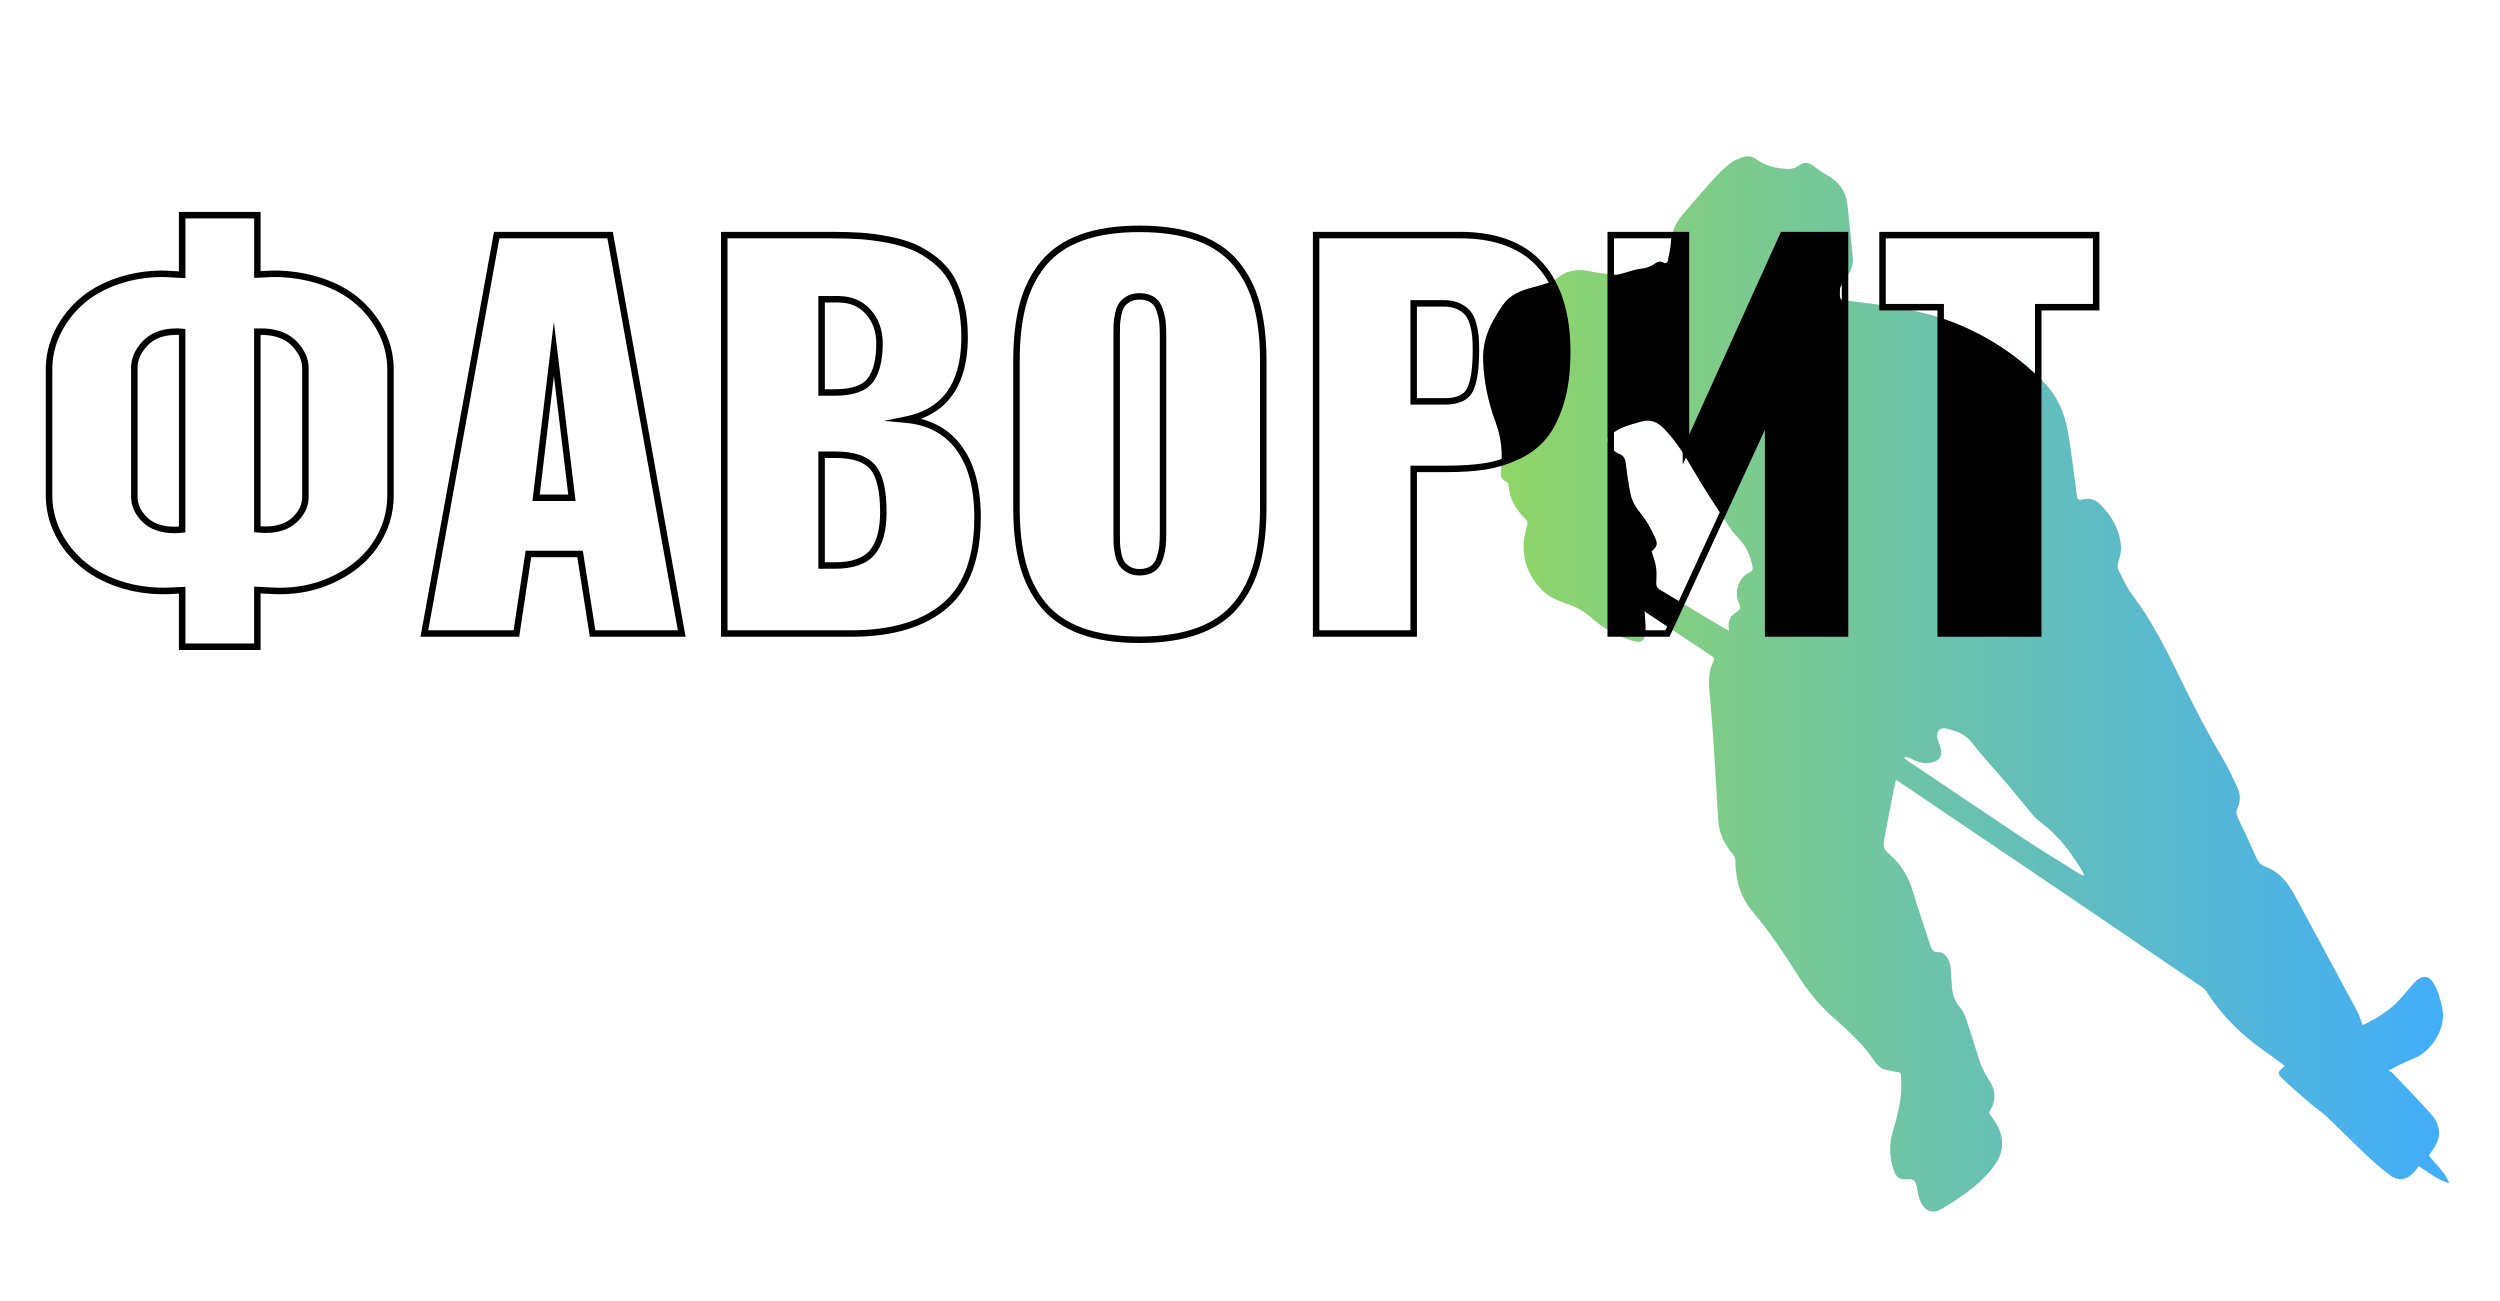 <?xml version="1.0" encoding="UTF-8"?> <svg xmlns="http://www.w3.org/2000/svg" xmlns:xlink="http://www.w3.org/1999/xlink" id="_Слой_1" data-name="Слой 1" width="1542.71" height="802.8" viewBox="0 0 1542.71 802.8"> <defs> <style> .cls-1 { fill: none; } .cls-2 { clip-path: url(#clippath); } .cls-3 { fill: url(#_Безымянный_градиент); } </style> <linearGradient id="_Безымянный_градиент" data-name="Безымянный градиент" x1="915.58" y1="9004.47" x2="1511.81" y2="9004.47" gradientTransform="translate(-.31 -8581.5)" gradientUnits="userSpaceOnUse"> <stop offset="0" stop-color="#91d665"></stop> <stop offset="1" stop-color="#41adfa"></stop> </linearGradient> <clipPath id="clippath"> <path class="cls-1" d="m1014.85,377.11c.18,4.29.7,8.32.53,12.27-.18,6.22-2.37,7.8-8.32,5.96-9.46-2.8-17.96-7.62-25.24-14.28-4.21-3.77-8.85-6.4-14.02-8.15-5.78-2.02-11.65-4.12-16.04-8.59-11.3-11.39-14.02-24.89-9.46-40.05.53-1.75.26-2.8-1.05-4.12-5.78-5.7-9.9-12.18-10.34-20.68,0-.88-.79-2.1-1.58-2.37-2.45-.96-3.24-2.8-3.15-5.17.09-2.19.18-4.38.35-6.48.7-8.68-.7-17-3.68-25.15-4.47-12.09-7.1-24.54-7.62-37.5-.35-8.85,1.84-16.91,5.96-24.54,1.84-3.42,3.94-6.83,6.22-10.08,4.47-6.31,11.13-8.94,18.31-10.78,3.68-.96,7.27-2.02,10.87-3.24,1.66-.61,3.15-1.58,4.56-2.72,5.7-4.56,12.09-5.61,19.1-4.21,5.26,1.05,10.6,1.84,15.95,2.37,1.93.18,4.03-.7,6.05-1.14,3.33-.88,6.57-2.19,9.99-2.54s6.4-1.31,9.11-3.33c1.58-1.14,3.07-1.58,4.91-.61,1.66.96,2.8.26,3.07-1.58.61-3.51,1.58-6.92,1.75-10.43.26-6.75,2.89-12.36,7.1-17.35,6.22-7.36,12.53-14.72,19.02-21.91,3.15-3.42,6.48-6.75,10.08-9.64,2.1-1.75,4.82-2.8,7.45-3.86,3.15-1.23,6.31-.96,9.2,1.14,5.43,3.94,11.65,5.35,18.14,5.87,2.8.26,5.35-.26,7.71-1.93,3.51-2.45,6.05-2.28,9.46.26,2.63,1.93,5.17,3.86,7.97,5.35,7.36,4.03,11.92,9.99,12.79,18.4,1.14,10.87,2.37,21.73,3.33,32.6.35,4.12-.7,7.97-3.33,11.3-1.31,1.66-2.37,3.59-3.51,5.52-.44.79-1.05,1.58-1.05,2.37-.09,2.1-.35,4.47.35,6.4.26.79,2.8.79,4.38,1.05,21.73,2.72,43.64,5.17,64.23,13.06,21.56,8.24,40.48,20.68,56.78,37.24,8.41,8.59,12.88,19.1,14.9,30.58,2.19,12.44,3.59,24.97,5.26,37.5.09.79.26,1.58.35,2.37.26,1.93,1.14,2.54,3.15,2.02,3.94-1.05,7.71-.44,10.78,2.54,7.62,7.54,12.79,16.39,13.23,27.34.09,2.45-.61,5.08-1.4,7.54-.7,2.28-1.05,4.47.09,6.57,2.63,4.91,4.73,10.16,8.06,14.55,12.53,16.47,21.64,34.88,30.58,53.37,8.06,16.56,16.56,32.95,26.03,48.81,3.15,5.35,5.7,11.22,8.41,16.82,1.93,4.12,2.1,8.41.18,12.62-.88,1.93-.96,3.77,0,5.78,3.86,8.24,7.8,16.39,11.39,24.71,1.23,2.89,2.72,4.82,5.78,5.87,8.41,3.07,13.67,9.55,17.79,17.17,12.88,23.92,25.85,47.76,38.64,71.68,1.49,2.72,2.28,5.78,3.51,8.94,8.5-4.12,16.74-8.94,23.22-16.21,2.72-3.07,5.35-6.22,8.06-9.29.7-.88,1.58-1.58,2.45-2.37,3.59-2.89,7.1-2.54,9.64,1.31,3.33,4.99,4.64,10.69,5.87,16.47,2.54,12.53-7.36,26.46-16.91,30.32-5.26,2.1-10.43,4.64-16.47,7.89.88.44,1.93.7,2.54,1.31,7.89,8.32,15.77,16.47,23.48,24.97,4.91,5.43,7.1,11.74,3.59,18.93-1.23,2.45-2.89,4.56-4.56,7.1,4.12,5.43,9.99,9.99,12.53,17.09-7.1-1.93-12.62-6.66-18.75-10.52-1.05,1.4-2.02,2.72-3.15,3.94-4.12,4.56-9.55,5.52-14.46,1.75-5.61-4.21-10.87-8.85-15.95-13.67-7.97-7.54-15.6-15.33-23.57-22.87-2.8-2.72-6.22-4.82-9.2-7.36-6.05-5.17-12.09-10.34-17.88-15.86-3.15-2.98-2.89-3.94.35-6.83.26-.26.61-.44,1.31-.88-4.12-2.98-7.71-5.87-11.57-8.5-14.63-10.08-27.16-22.17-36.72-37.24-.7-1.14-1.75-2.19-2.8-2.89-26.73-18.23-53.54-36.45-80.35-54.68-26.29-17.79-52.58-35.58-78.86-53.28-9.38-6.31-18.66-12.62-28.04-18.93-.44-.26-.96-.53-1.75-.96-.53,2.37-1.05,4.47-1.49,6.66-2.02,10.16-3.94,20.42-5.87,30.58-.61,3.15-.09,5.61,2.63,7.89,7.71,6.31,12.53,14.55,15.33,24.01,3.33,11.04,7.01,21.91,10.6,32.86.79,2.37,1.66,4.29,5.08,4.21,3.86-.09,6.92,4.21,7.45,9.46.35,4.21.53,8.32.88,12.53.44,4.47,1.75,8.5,4.91,12.01,1.84,2.02,2.98,4.99,3.94,7.71,2.98,8.76,5.61,17.61,8.5,26.46.88,2.54,2.19,4.99,3.42,7.36.7,1.4,1.66,2.72,2.54,4.12,3.86,5.96,3.86,12.01.26,17.96-.7,1.23-.61,2.02.26,3.15,1.66,2.19,3.33,4.56,4.56,7.1,3.94,7.97,3.33,15.77-1.75,23.05-4.91,7.01-11.22,12.71-18.05,17.7-4.91,3.59-10.08,7.01-15.33,9.99-5.17,2.98-9.81,1.23-12.44-4.12-.88-1.75-1.31-3.77-1.84-5.7-.35-1.58-.53-3.15-.88-4.73-.61-2.98-2.37-4.29-5.35-3.94-4.73.53-7.19-.96-8.68-5.35-2.63-7.97-3.07-15.95-.61-24.19,2.89-9.38,5.35-18.93,5.26-28.83,0-1.93-.26-3.86-.26-5.78,0-1.49-.7-1.84-2.1-2.02-2.45-.35-4.91-.79-7.36-1.4-3.59-.96-5.78-3.42-7.8-6.57-2.98-4.64-6.75-8.76-10.6-12.71-5.17-5.26-10.78-10.16-16.3-15.16-7.45-6.83-13.67-14.81-19.1-23.31-8.76-13.76-17.7-27.34-28.22-39.78-7.89-9.38-10.6-19.98-10.69-31.72,0-1.23-.7-2.8-1.58-3.77-5.35-6.13-8.5-13.23-9.03-21.38-1.05-16.91-1.93-33.74-3.07-50.65-.7-10.08-1.58-20.24-2.45-30.32-.44-5.7-.09-11.3,2.54-16.47.7-1.4.61-2.45-.88-3.42-13.58-8.94-27.08-17.96-40.66-26.99,0-.35-.44-.53-.88-.79h0Zm52.05,12.18c-.09-.96-.09-1.49-.18-2.1-.35-3.86.79-6.92,4.21-9.03,3.24-2.02,3.51-3.15,1.84-6.83-2.72-6.13.35-15.16,6.4-17.88,2.45-1.05,2.63-2.45,2.19-4.47-1.4-6.48-4.03-12.36-8.85-17.18-1.66-1.66-3.33-3.51-4.64-5.52-7.8-12.01-15.77-23.92-22.96-36.28-5.26-9.03-10.6-17.79-17.88-25.32-4.12-4.21-8.32-6.31-14.55-4.47-6.66,1.93-13.41,3.42-18.75,8.32-1.4,1.23-2.8,2.45-1.58,4.47,1.66,2.98,3.68,5.78,7.01,7.1,3.07,1.14,3.77,3.33,4.12,6.31.7,6.22,1.66,12.44,2.89,18.49.96,4.64,3.51,8.59,6.57,12.36,3.42,4.21,6.05,9.11,8.32,14.02,2.19,4.56,1.49,5.96-1.93,8.94.96,3.24,2.28,6.31,2.72,9.55.53,3.33.26,6.75.18,10.16,0,1.93.53,2.98,2.28,4.03,9.99,5.87,19.89,11.92,29.88,17.88,4.12,2.37,8.24,4.82,12.71,7.45h0Zm108.48,77.73c-.09.26-.18.53-.26.88.61.44,1.23.96,1.84,1.4,24.1,16.12,48.11,32.42,72.21,48.46,11.13,7.36,22.61,14.28,33.91,21.38.79.53,1.75.79,3.07,1.31-.44-1.14-.53-1.84-.88-2.37-6.92-11.48-14.63-22.17-25.5-30.23-1.75-1.31-3.51-2.8-4.99-4.56-5.43-6.48-10.69-13.06-16.21-19.54-7.1-8.41-14.81-16.39-21.47-25.15-4.38-5.78-10.16-7.62-16.39-9.11-3.51-.88-6.22,2.37-5.26,5.87.61,2.19,1.49,4.21,2.1,6.4,1.31,4.73-.7,7.89-5.61,8.76-4.56.88-8.76-.09-12.71-2.45-.96-.61-2.54-.61-3.86-1.05h0Z"></path> </clipPath> </defs> <g id="_Слой_1-2" data-name=" Слой 1"> <g id="SoSsZl.tif"> <path class="cls-3" d="m1014.85,377.11c.18,4.29.7,8.32.53,12.27-.18,6.22-2.37,7.8-8.32,5.96-9.46-2.8-17.96-7.62-25.24-14.28-4.21-3.77-8.85-6.4-14.02-8.15-5.78-2.02-11.65-4.12-16.04-8.59-11.3-11.39-14.02-24.89-9.46-40.05.53-1.75.26-2.8-1.05-4.12-5.78-5.7-9.9-12.18-10.34-20.68,0-.88-.79-2.1-1.58-2.37-2.45-.96-3.24-2.8-3.15-5.17.09-2.19.18-4.38.35-6.48.7-8.68-.7-17-3.68-25.15-4.47-12.09-7.1-24.54-7.62-37.5-.35-8.85,1.84-16.91,5.96-24.54,1.84-3.42,3.94-6.83,6.22-10.08,4.47-6.31,11.13-8.94,18.31-10.78,3.68-.96,7.27-2.02,10.87-3.24,1.66-.61,3.15-1.58,4.56-2.72,5.7-4.56,12.09-5.61,19.1-4.21,5.26,1.05,10.6,1.84,15.95,2.37,1.93.18,4.03-.7,6.05-1.14,3.33-.88,6.57-2.19,9.99-2.54s6.4-1.31,9.11-3.33c1.58-1.14,3.07-1.58,4.91-.61,1.66.96,2.8.26,3.07-1.58.61-3.51,1.58-6.92,1.75-10.43.26-6.75,2.89-12.36,7.1-17.35,6.22-7.36,12.53-14.72,19.02-21.91,3.15-3.42,6.48-6.75,10.08-9.64,2.1-1.75,4.82-2.8,7.45-3.86,3.15-1.23,6.31-.96,9.2,1.14,5.43,3.94,11.65,5.35,18.14,5.87,2.8.26,5.35-.26,7.71-1.93,3.51-2.45,6.05-2.28,9.46.26,2.63,1.93,5.17,3.86,7.97,5.35,7.36,4.03,11.92,9.99,12.79,18.4,1.14,10.87,2.37,21.73,3.33,32.6.35,4.12-.7,7.97-3.33,11.3-1.31,1.66-2.37,3.59-3.51,5.52-.44.79-1.05,1.58-1.05,2.37-.09,2.1-.35,4.47.35,6.4.26.79,2.8.79,4.38,1.05,21.73,2.72,43.64,5.17,64.23,13.06,21.56,8.24,40.48,20.68,56.78,37.24,8.41,8.59,12.88,19.1,14.9,30.58,2.19,12.44,3.59,24.97,5.26,37.5.09.79.26,1.58.35,2.37.26,1.93,1.14,2.54,3.15,2.02,3.94-1.05,7.71-.44,10.78,2.54,7.62,7.54,12.79,16.39,13.23,27.34.09,2.45-.61,5.08-1.4,7.54-.7,2.28-1.05,4.47.09,6.57,2.63,4.91,4.73,10.16,8.06,14.55,12.53,16.47,21.64,34.88,30.58,53.37,8.06,16.56,16.56,32.95,26.03,48.81,3.15,5.35,5.7,11.22,8.41,16.82,1.93,4.12,2.1,8.41.18,12.62-.88,1.93-.96,3.77,0,5.78,3.86,8.24,7.8,16.39,11.39,24.71,1.23,2.89,2.72,4.82,5.78,5.87,8.41,3.07,13.67,9.55,17.79,17.17,12.88,23.92,25.85,47.76,38.64,71.68,1.49,2.72,2.28,5.78,3.51,8.94,8.5-4.12,16.74-8.94,23.22-16.21,2.72-3.07,5.35-6.22,8.06-9.29.7-.88,1.58-1.58,2.45-2.37,3.59-2.89,7.1-2.54,9.64,1.31,3.33,4.99,4.64,10.69,5.87,16.47,2.54,12.53-7.36,26.46-16.91,30.32-5.26,2.1-10.43,4.64-16.47,7.89.88.44,1.93.7,2.54,1.31,7.89,8.32,15.77,16.47,23.48,24.97,4.91,5.43,7.1,11.74,3.59,18.93-1.23,2.45-2.89,4.56-4.56,7.1,4.12,5.43,9.99,9.99,12.53,17.09-7.1-1.93-12.62-6.66-18.75-10.52-1.05,1.4-2.02,2.72-3.15,3.94-4.12,4.56-9.55,5.52-14.46,1.75-5.61-4.21-10.87-8.85-15.95-13.67-7.97-7.54-15.6-15.33-23.57-22.87-2.8-2.72-6.22-4.82-9.2-7.36-6.05-5.17-12.09-10.34-17.88-15.86-3.15-2.98-2.89-3.94.35-6.83.26-.26.61-.44,1.31-.88-4.12-2.98-7.71-5.87-11.57-8.5-14.63-10.08-27.16-22.17-36.72-37.24-.7-1.14-1.75-2.19-2.8-2.89-26.73-18.23-53.54-36.45-80.35-54.68-26.29-17.79-52.58-35.58-78.86-53.28-9.38-6.31-18.66-12.62-28.04-18.93-.44-.26-.96-.53-1.75-.96-.53,2.37-1.05,4.47-1.49,6.66-2.02,10.16-3.94,20.42-5.87,30.58-.61,3.15-.09,5.61,2.63,7.89,7.71,6.31,12.53,14.55,15.33,24.01,3.33,11.04,7.01,21.91,10.6,32.86.79,2.37,1.66,4.29,5.08,4.21,3.86-.09,6.92,4.21,7.45,9.46.35,4.21.53,8.32.88,12.53.44,4.47,1.75,8.5,4.91,12.01,1.84,2.02,2.98,4.99,3.94,7.71,2.98,8.76,5.61,17.61,8.5,26.46.88,2.54,2.19,4.99,3.42,7.36.7,1.4,1.66,2.72,2.54,4.12,3.86,5.96,3.86,12.01.26,17.96-.7,1.23-.61,2.02.26,3.15,1.66,2.19,3.33,4.56,4.56,7.1,3.94,7.97,3.33,15.77-1.75,23.05-4.91,7.01-11.22,12.71-18.05,17.7-4.91,3.59-10.08,7.01-15.33,9.99-5.17,2.98-9.81,1.23-12.44-4.12-.88-1.75-1.31-3.77-1.84-5.7-.35-1.58-.53-3.15-.88-4.73-.61-2.98-2.37-4.29-5.35-3.94-4.73.53-7.19-.96-8.68-5.35-2.63-7.97-3.07-15.95-.61-24.19,2.89-9.38,5.35-18.93,5.26-28.83,0-1.93-.26-3.86-.26-5.78,0-1.49-.7-1.84-2.1-2.02-2.45-.35-4.91-.79-7.36-1.4-3.59-.96-5.78-3.42-7.8-6.57-2.98-4.64-6.75-8.76-10.6-12.71-5.17-5.26-10.78-10.16-16.3-15.16-7.45-6.83-13.67-14.81-19.1-23.31-8.76-13.76-17.7-27.34-28.22-39.78-7.89-9.38-10.6-19.98-10.69-31.72,0-1.23-.7-2.8-1.58-3.77-5.35-6.13-8.5-13.23-9.03-21.38-1.05-16.91-1.93-33.74-3.07-50.65-.7-10.08-1.58-20.24-2.45-30.32-.44-5.7-.09-11.3,2.54-16.47.7-1.4.61-2.45-.88-3.42-13.58-8.94-27.08-17.96-40.66-26.99,0-.35-.44-.53-.88-.79h0Zm52.05,12.18c-.09-.96-.09-1.49-.18-2.1-.35-3.86.79-6.92,4.21-9.03,3.24-2.02,3.51-3.15,1.84-6.83-2.72-6.13.35-15.16,6.4-17.88,2.45-1.05,2.63-2.45,2.19-4.47-1.4-6.48-4.03-12.36-8.85-17.18-1.66-1.66-3.33-3.51-4.64-5.52-7.8-12.01-15.77-23.92-22.96-36.28-5.26-9.03-10.6-17.79-17.88-25.32-4.12-4.21-8.32-6.31-14.55-4.47-6.66,1.93-13.41,3.42-18.75,8.32-1.4,1.23-2.8,2.45-1.58,4.47,1.66,2.98,3.68,5.78,7.01,7.1,3.07,1.14,3.77,3.33,4.12,6.31.7,6.22,1.66,12.44,2.89,18.49.96,4.64,3.51,8.59,6.57,12.36,3.42,4.21,6.05,9.11,8.32,14.02,2.19,4.56,1.49,5.96-1.93,8.94.96,3.24,2.28,6.31,2.72,9.55.53,3.33.26,6.75.18,10.16,0,1.93.53,2.98,2.28,4.03,9.99,5.87,19.89,11.92,29.88,17.88,4.12,2.37,8.24,4.82,12.71,7.45h0Zm108.48,77.73c-.09.26-.18.53-.26.88.61.44,1.23.96,1.84,1.4,24.1,16.12,48.11,32.42,72.21,48.46,11.13,7.36,22.61,14.28,33.91,21.38.79.53,1.75.79,3.07,1.31-.44-1.14-.53-1.84-.88-2.37-6.92-11.48-14.63-22.17-25.5-30.23-1.75-1.31-3.51-2.8-4.99-4.56-5.43-6.48-10.69-13.06-16.21-19.54-7.1-8.41-14.81-16.39-21.47-25.15-4.38-5.78-10.16-7.62-16.39-9.11-3.51-.88-6.22,2.37-5.26,5.87.61,2.19,1.49,4.21,2.1,6.4,1.31,4.73-.7,7.89-5.61,8.76-4.56.88-8.76-.09-12.71-2.45-.96-.61-2.54-.61-3.86-1.05h0Z"></path> </g> </g> <g> <path d="m160.81,401.09h-50.41v-34.77l-1.63.07c-2.62.2-5.32.3-7.94.3-8.45,0-16.67-1.12-24.42-3.34-10.1-2.93-18.74-7.24-25.69-12.82-6.96-5.59-12.5-12.34-16.47-20.07-3.98-7.76-6-16.1-6-24.79v-77.85c0-8.58,2.02-16.88,6-24.64,3.97-7.72,9.43-14.47,16.23-20.06,6.91-5.59,15.33-9.85,25.03-12.68,7.56-2.21,15.57-3.39,23.82-3.49,2.34,0,4.74.1,7.16.3l3.91.19v-36.68h50.41v36.55l1.78-.07c2.44-.2,4.93-.3,7.34-.3,8.66.1,17.01,1.27,24.86,3.49,10.1,2.83,18.72,7.09,25.63,12.68,6.9,5.58,12.44,12.33,16.46,20.06,4.04,7.77,6.08,16.11,6.08,24.8v77.85c0,11.53-3.39,22.27-10.07,31.91-6.66,9.61-16.15,17.15-28.2,22.42-9.79,4.34-20.54,6.54-31.94,6.54-2.62,0-5.32-.1-8.01-.3l-3.93-.19v34.9Zm-46.41-4h42.41v-35.1l8.18.4c2.64.2,5.24.29,7.76.29,10.84,0,21.04-2.09,30.33-6.2,11.37-4.97,20.29-12.04,26.53-21.04,6.21-8.96,9.36-18.93,9.36-29.63v-77.85c0-8.04-1.9-15.76-5.63-22.95-3.76-7.23-8.95-13.56-15.42-18.79-6.48-5.24-14.62-9.26-24.19-11.94-7.51-2.12-15.52-3.24-23.8-3.34-2.28,0-4.67.1-7.08.29l-6.01.23v-36.71h-42.41v36.88l-8.18-.4c-2.38-.2-4.67-.29-6.87-.29-7.86.1-15.51,1.22-22.72,3.33-9.19,2.68-17.14,6.7-23.62,11.94-6.37,5.23-11.48,11.55-15.2,18.78-3.69,7.19-5.56,14.87-5.56,22.81v77.85c0,8.04,1.87,15.77,5.56,22.96,3.71,7.23,8.9,13.55,15.41,18.78,6.53,5.25,14.71,9.31,24.29,12.09,9.7,2.77,20.14,3.7,31.03,2.89l5.86-.24v34.93Zm-6.6-68.07c-8.52,0-15.2-2.34-19.87-6.95-4.67-4.62-7.04-9.84-7.04-15.51v-79.63c0-5.73,2.35-11.18,6.98-16.19,4.65-5.02,11.16-7.73,19.36-8.05,1.22-.1,2.96-.05,5.34.15l1.83.16v125.53l-1.8.18c-2.02.2-3.63.31-4.8.31Zm.83-122.38c-.49,0-.84.02-1.09.04h-.1c-7.23.28-12.66,2.5-16.63,6.78-3.98,4.3-5.92,8.71-5.92,13.47v79.63c0,4.63,1.92,8.77,5.86,12.66,3.89,3.85,9.63,5.8,17.06,5.8.68,0,1.55-.04,2.6-.12v-118.2c-.73-.04-1.31-.06-1.77-.06Zm55.22,122.23c-1.26,0-3.02-.1-5.22-.3l-1.82-.17v-125.72h6.3c8.7.42,15.47,3.2,20.22,8.27,4.74,5.06,7.14,10.48,7.14,16.12v79.63c0,5.68-2.4,10.86-7.14,15.39-4.72,4.5-11.27,6.78-19.47,6.78Zm-3.04-4.14c1.24.09,2.26.14,3.04.14,7.14,0,12.76-1.91,16.71-5.67,3.97-3.79,5.9-7.88,5.9-12.49v-79.63c0-4.59-2.04-9.09-6.06-13.39-4.01-4.28-9.87-6.64-17.4-7.01h-2.2v118.05Z"></path> <path d="m423.08,392.93h-59.12l-7.71-49.08h-28.45l-7.41,49.08h-60.91l45.36-249.86h73.33l44.91,249.86Zm-55.7-4h50.91l-43.47-241.86h-66.65l-43.91,241.86h52.68l7.41-49.08h35.31l7.71,49.08Zm-12.21-79.78h-26.6l13.21-110.53,13.39,110.53Zm-22.1-4h17.58l-8.85-73.05-8.73,73.05Z"></path> <path d="m525.52,392.93h-80.59v-249.86h68.43c6.53,0,12.51.18,17.78.52,5.3.35,11.04,1.11,17.07,2.26,6.09,1.16,11.49,2.72,16.05,4.64,4.59,1.94,9.13,4.65,13.5,8.05,4.43,3.46,8.09,7.56,10.87,12.19,2.68,4.73,4.84,10.49,6.46,17.17,1.42,5.86,2.13,12.46,2.13,19.6v2.82c-.63,25.03-10.36,41.17-28.98,48.14,10.29,2.61,18.61,8.06,24.8,16.27,7.79,10.33,11.89,24.57,12.19,42.32v2.26c0,25.11-6.82,43.77-20.26,55.48-13.75,12.03-33.75,18.14-59.44,18.14Zm-76.59-4h76.59c24.69,0,43.81-5.77,56.81-17.15,12.54-10.92,18.89-28.57,18.89-52.47v-2.22c-.29-16.85-4.12-30.3-11.39-39.95-7.17-9.52-17.55-14.96-30.84-16.19l-13.51-1.25,13.3-2.7c22.5-4.58,33.76-19.86,34.43-46.73v-2.77c0-6.83-.68-13.1-2.02-18.66-1.53-6.31-3.56-11.73-6.02-16.09-2.5-4.16-5.83-7.9-9.87-11.05-4.09-3.19-8.33-5.72-12.6-7.52-4.3-1.81-9.43-3.29-15.24-4.4-5.87-1.11-11.45-1.85-16.59-2.19-5.18-.34-11.07-.51-17.51-.51h-64.43v241.86Zm66.36-37.96h-10.3v-72.36h10.6c11.64,0,19.92,2.86,24.6,8.51,4.65,5.61,6.91,15.07,6.91,28.93,0,11.6-2.45,20.39-7.29,26.13-4.92,5.83-13.17,8.79-24.51,8.79Zm-6.3-4h6.3c10.11,0,17.33-2.48,21.46-7.37,4.21-4.99,6.35-12.91,6.35-23.55,0-12.71-2.02-21.58-5.99-26.38-3.88-4.69-11.12-7.06-21.52-7.06h-6.6v64.36Zm6.16-102.77h-10.16v-61.53h12.08c8.36,0,15.15,2.84,20.17,8.45,4.96,5.54,7.48,12.55,7.48,20.83,0,10.58-2.06,18.65-6.12,23.97-4.19,5.49-12.08,8.28-23.46,8.28Zm-6.16-4h6.16c10.07,0,16.89-2.25,20.28-6.7,3.52-4.61,5.3-11.86,5.3-21.55,0-7.27-2.17-13.38-6.46-18.17-4.29-4.79-9.91-7.12-17.19-7.12h-8.08v53.53Z"></path> <path d="m703.17,396.79c-14.21,0-26.51-1.86-36.57-5.53-10.18-3.72-18.41-9.36-24.44-16.78-5.99-7.35-10.36-16.14-12.99-26.11-2.6-9.85-3.92-21.62-3.92-34.99v-90.75c0-13.36,1.32-25.13,3.92-34.99,2.63-9.97,7-18.75,12.99-26.11,6.04-7.42,14.26-13.06,24.44-16.78,10.06-3.67,22.36-5.53,36.57-5.53s26.53,1.86,36.64,5.53c10.23,3.72,18.5,9.36,24.59,16.77,6.04,7.36,10.46,16.14,13.14,26.11,2.65,9.87,4,21.64,4,35v90.75c0,13.35-1.35,25.13-4,35-2.68,9.97-7.1,18.75-13.14,26.11-6.08,7.42-14.36,13.06-24.59,16.77h0c-10.11,3.67-22.44,5.53-36.64,5.53Zm0-253.57c-13.74,0-25.58,1.78-35.2,5.29-9.5,3.47-17.14,8.7-22.71,15.55-5.62,6.91-9.74,15.19-12.22,24.6-2.51,9.52-3.79,20.95-3.79,33.97v90.75c0,13.02,1.27,24.45,3.79,33.97,2.48,9.42,6.6,17.7,12.22,24.6,5.57,6.85,13.21,12.08,22.71,15.55,9.62,3.51,21.46,5.29,35.2,5.29s25.61-1.78,35.28-5.29h0c9.55-3.47,17.24-8.7,22.86-15.55,5.67-6.91,9.83-15.19,12.37-24.61,2.56-9.53,3.86-20.95,3.86-33.96v-90.75c0-13-1.3-24.43-3.86-33.96-2.53-9.41-6.7-17.69-12.37-24.61-5.62-6.85-13.32-12.08-22.86-15.55-9.67-3.51-21.54-5.29-35.28-5.29Zm0,211.9c-3.03,0-5.67-.67-7.86-1.99-2.13-1.28-3.76-2.79-4.86-4.47-1.09-1.66-1.89-3.83-2.44-6.64-.51-2.61-.8-4.84-.85-6.63-.05-1.65-.08-3.86-.08-6.73v-121.45c0-2.97.02-5.2.08-6.81.05-1.73.34-3.94.85-6.55.55-2.8,1.35-4.98,2.44-6.64,1.1-1.69,2.75-3.17,4.9-4.41,2.18-1.26,4.81-1.9,7.82-1.9,3.66,0,6.73.84,9.14,2.5,2.44,1.68,4.19,4.12,5.21,7.25.93,2.83,1.53,5.49,1.79,7.89.25,2.35.38,5.27.38,8.67v121.45c0,3.4-.13,6.32-.38,8.67-.26,2.41-.86,5.09-1.79,7.96-1.02,3.19-2.78,5.65-5.22,7.34-2.4,1.66-5.48,2.5-9.14,2.5Zm0-170.23c-2.3,0-4.26.46-5.82,1.36-1.6.93-2.79,1.98-3.56,3.15-.79,1.21-1.42,2.97-1.86,5.22-.47,2.4-.73,4.39-.78,5.9-.05,1.57-.07,3.76-.07,6.69v121.45c0,2.83.02,5,.07,6.61.04,1.57.31,3.58.78,5.98.44,2.26,1.07,4.01,1.86,5.22.77,1.18,1.98,2.27,3.59,3.24,1.55.94,3.5,1.42,5.79,1.42,2.83,0,5.15-.6,6.87-1.8,1.72-1.19,2.92-2.91,3.68-5.27.84-2.62,1.39-5.03,1.62-7.17.24-2.21.36-4.98.36-8.24v-121.45c0-3.26-.12-6.03-.36-8.24-.23-2.13-.78-4.51-1.62-7.08-.76-2.31-1.96-4.02-3.68-5.21-1.73-1.19-4.04-1.8-6.87-1.8Z"></path> <path d="m874.36,392.93h-64.2v-249.86h90.97c22.34,0,39.45,6.46,50.87,19.2,11.36,12.68,17.12,31.19,17.12,55.01,0,12.2-1.4,22.93-4.17,31.88-2.79,9.02-6.46,16.29-10.91,21.6-4.47,5.35-10.27,9.67-17.24,12.84-6.87,3.13-13.81,5.23-20.63,6.24-6.73,1-14.64,1.5-23.5,1.5h-18.31v101.58Zm-60.2-4h56.2v-101.58h22.31c8.67,0,16.38-.49,22.91-1.46,6.45-.95,13.03-2.95,19.56-5.92,6.42-2.92,11.74-6.88,15.83-11.77,4.11-4.91,7.52-11.71,10.15-20.22,2.65-8.57,3.99-18.9,3.99-30.7,0-22.81-5.42-40.42-16.1-52.34-10.62-11.86-26.74-17.87-47.89-17.87h-86.97v241.86Zm77.33-139.24h-21.13v-64.5h20.54c3.84,0,7.19.66,9.97,1.97,2.78,1.31,4.99,2.97,6.57,4.93,1.55,1.95,2.75,4.46,3.56,7.48.77,2.86,1.26,5.52,1.47,7.91.2,2.33.3,5.18.3,8.48,0,11.78-1.23,20.05-3.76,25.27-2.73,5.62-8.62,8.47-17.52,8.47Zm-17.13-4h17.13c7.34,0,11.89-2.03,13.92-6.21,2.23-4.6,3.36-12.51,3.36-23.52,0-3.18-.1-5.92-.29-8.13-.19-2.15-.64-4.58-1.35-7.22-.67-2.48-1.61-4.51-2.82-6.02-1.19-1.48-2.92-2.77-5.15-3.81-2.24-1.05-5.02-1.59-8.27-1.59h-16.54v56.5Z"></path> <path d="m1140.54,392.93h-51.45v-127.67l-58.85,127.67h-38.28v-249.86h50.41v125.15l56.62-125.15h41.55v249.86Zm-47.45-4h43.45v-241.86h-34.97l-63.2,139.69v-139.69h-42.41v241.86h31.71l65.41-141.91v141.91Z"></path> <path d="m1259.76,392.93h-64.2v-201.37h-35.88v-48.48h135.83v48.48h-35.74v201.37Zm-60.2-4h56.2v-201.37h35.74v-40.48h-127.83v40.48h35.88v201.37Z"></path> </g> <g class="cls-2"> <g> <path d="m112.4,399.09v-34.85l-3.71.15c-2.67.2-5.29.3-7.86.3-8.3,0-16.26-1.09-23.87-3.26-9.89-2.87-18.22-7.02-24.99-12.46-6.77-5.44-12.09-11.91-15.94-19.43-3.86-7.51-5.78-15.47-5.78-23.87v-77.85c0-8.3,1.93-16.21,5.78-23.73,3.86-7.51,9.09-13.99,15.72-19.43,6.72-5.44,14.83-9.54,24.32-12.31,7.41-2.17,15.17-3.31,23.28-3.41,2.27,0,4.6.1,6.97.3l6.08.3v-36.77h46.41v36.63l3.86-.15c2.47-.2,4.89-.3,7.27-.3,8.5.1,16.61,1.24,24.32,3.41,9.88,2.77,18.19,6.87,24.91,12.31,6.72,5.44,12.03,11.91,15.94,19.43,3.9,7.51,5.86,15.47,5.86,23.87v77.85c0,11.17-3.24,21.43-9.71,30.77-6.48,9.34-15.6,16.58-27.36,21.72-9.59,4.25-19.97,6.38-31.14,6.38-2.57,0-5.19-.1-7.86-.3l-6.08-.3v35h-46.41Zm-4.6-72.07c1.09,0,2.62-.1,4.6-.3v-121.89c-2.28-.2-3.95-.25-5.04-.15-7.71.3-13.72,2.77-18.02,7.41-4.3,4.65-6.45,9.59-6.45,14.83v79.63c0,5.14,2.15,9.84,6.45,14.09,4.3,4.25,10.45,6.38,18.46,6.38Zm56.05-.15c7.71,0,13.74-2.08,18.09-6.23,4.35-4.15,6.52-8.8,6.52-13.94v-79.63c0-5.14-2.2-10.06-6.6-14.75-4.4-4.69-10.65-7.24-18.76-7.64h-4.3v121.89c2.17.2,3.86.3,5.04.3Z"></path> <path d="m261.87,390.93l44.63-245.86h69.99l44.19,245.86h-55.01l-7.71-49.08h-31.88l-7.41,49.08h-56.79Zm68.95-83.78h22.09l-11.12-91.79-10.97,91.79Z"></path> <path d="m446.93,390.93v-245.86h66.43c6.52,0,12.4.17,17.65.52,5.24.35,10.85,1.09,16.83,2.22,5.98,1.14,11.2,2.65,15.64,4.52,4.45,1.88,8.8,4.47,13.05,7.79,4.25,3.31,7.71,7.19,10.38,11.64,2.57,4.55,4.65,10.08,6.23,16.61,1.38,5.73,2.08,12.11,2.08,19.13v2.82c-.69,27.68-12.7,43.89-36.03,48.64,13.94,1.29,24.69,6.95,32.25,16.98,7.56,10.03,11.49,23.75,11.79,41.15v2.22c0,24.62-6.52,42.61-19.57,53.98-13.45,11.77-32.82,17.65-58.13,17.65h-78.59Zm60.06-148.73h8.16c10.77,0,18.07-2.5,21.87-7.49,3.8-4.99,5.71-12.58,5.71-22.76,0-7.81-2.32-14.31-6.97-19.5-4.65-5.19-10.88-7.78-18.68-7.78h-10.08v57.53Zm0,106.77h8.3c10.77,0,18.44-2.69,22.98-8.08,4.55-5.39,6.82-13.67,6.82-24.84,0-13.25-2.15-22.47-6.45-27.66-4.3-5.19-11.99-7.79-23.06-7.79h-8.6v68.36Z"></path> <path d="m739.13,389.38c-9.93,3.61-21.92,5.41-35.96,5.41s-26-1.8-35.88-5.41c-9.89-3.61-17.75-8.99-23.58-16.16-5.83-7.17-10.03-15.62-12.6-25.36-2.57-9.74-3.86-21.23-3.86-34.48v-90.75c0-13.25,1.28-24.74,3.86-34.48,2.57-9.74,6.77-18.19,12.6-25.36,5.83-7.17,13.69-12.55,23.58-16.16,9.88-3.61,21.85-5.41,35.88-5.41s26.02,1.8,35.96,5.41c9.94,3.61,17.84,9,23.73,16.16,5.88,7.17,10.13,15.62,12.75,25.36,2.62,9.74,3.93,21.23,3.93,34.48v90.75c0,13.25-1.31,24.74-3.93,34.48-2.62,9.74-6.87,18.19-12.75,25.36-5.88,7.17-13.79,12.56-23.73,16.16Zm-35.96-36.26c3.26,0,5.93-.72,8.01-2.15,2.08-1.43,3.56-3.53,4.45-6.3.89-2.77,1.46-5.29,1.7-7.56.25-2.27.37-5.09.37-8.45v-121.45c0-3.36-.13-6.18-.37-8.45-.25-2.27-.82-4.77-1.7-7.49-.89-2.72-2.37-4.79-4.45-6.23-2.08-1.43-4.75-2.15-8.01-2.15-2.67,0-4.94.54-6.82,1.63-1.88,1.09-3.29,2.35-4.23,3.78-.94,1.43-1.66,3.41-2.15,5.93-.5,2.52-.77,4.6-.82,6.23-.05,1.63-.07,3.88-.07,6.75v121.45c0,2.77.02,4.99.07,6.67.05,1.68.32,3.78.82,6.3.49,2.52,1.21,4.5,2.15,5.93.94,1.43,2.35,2.72,4.23,3.86,1.88,1.14,4.15,1.7,6.82,1.7Z"></path> <path d="m812.16,390.93v-245.86h88.97c21.85,0,38.31,6.18,49.38,18.54,11.07,12.36,16.61,30.25,16.61,53.68,0,12.06-1.36,22.49-4.08,31.29-2.72,8.8-6.23,15.77-10.53,20.91-4.3,5.14-9.81,9.24-16.53,12.31-6.72,3.06-13.42,5.09-20.09,6.08-6.67.99-14.41,1.48-23.21,1.48h-20.32v101.58h-60.2Zm60.2-143.24h19.13c8.1,0,13.35-2.45,15.72-7.34,2.37-4.89,3.56-13.02,3.56-24.39,0-3.26-.1-6.03-.3-8.3-.2-2.27-.67-4.79-1.41-7.56-.74-2.77-1.81-5.02-3.19-6.75-1.39-1.73-3.34-3.19-5.86-4.37-2.52-1.19-5.56-1.78-9.12-1.78h-18.54v60.5Z"></path> <path d="m993.96,390.93v-245.86h46.41v132.42l59.91-132.42h38.26v245.86h-47.45v-134.79l-62.13,134.79h-35Z"></path> <path d="m1197.55,390.93v-201.37h-35.88v-44.49h131.83v44.49h-35.74v201.37h-60.2Z"></path> </g> </g> </svg> 